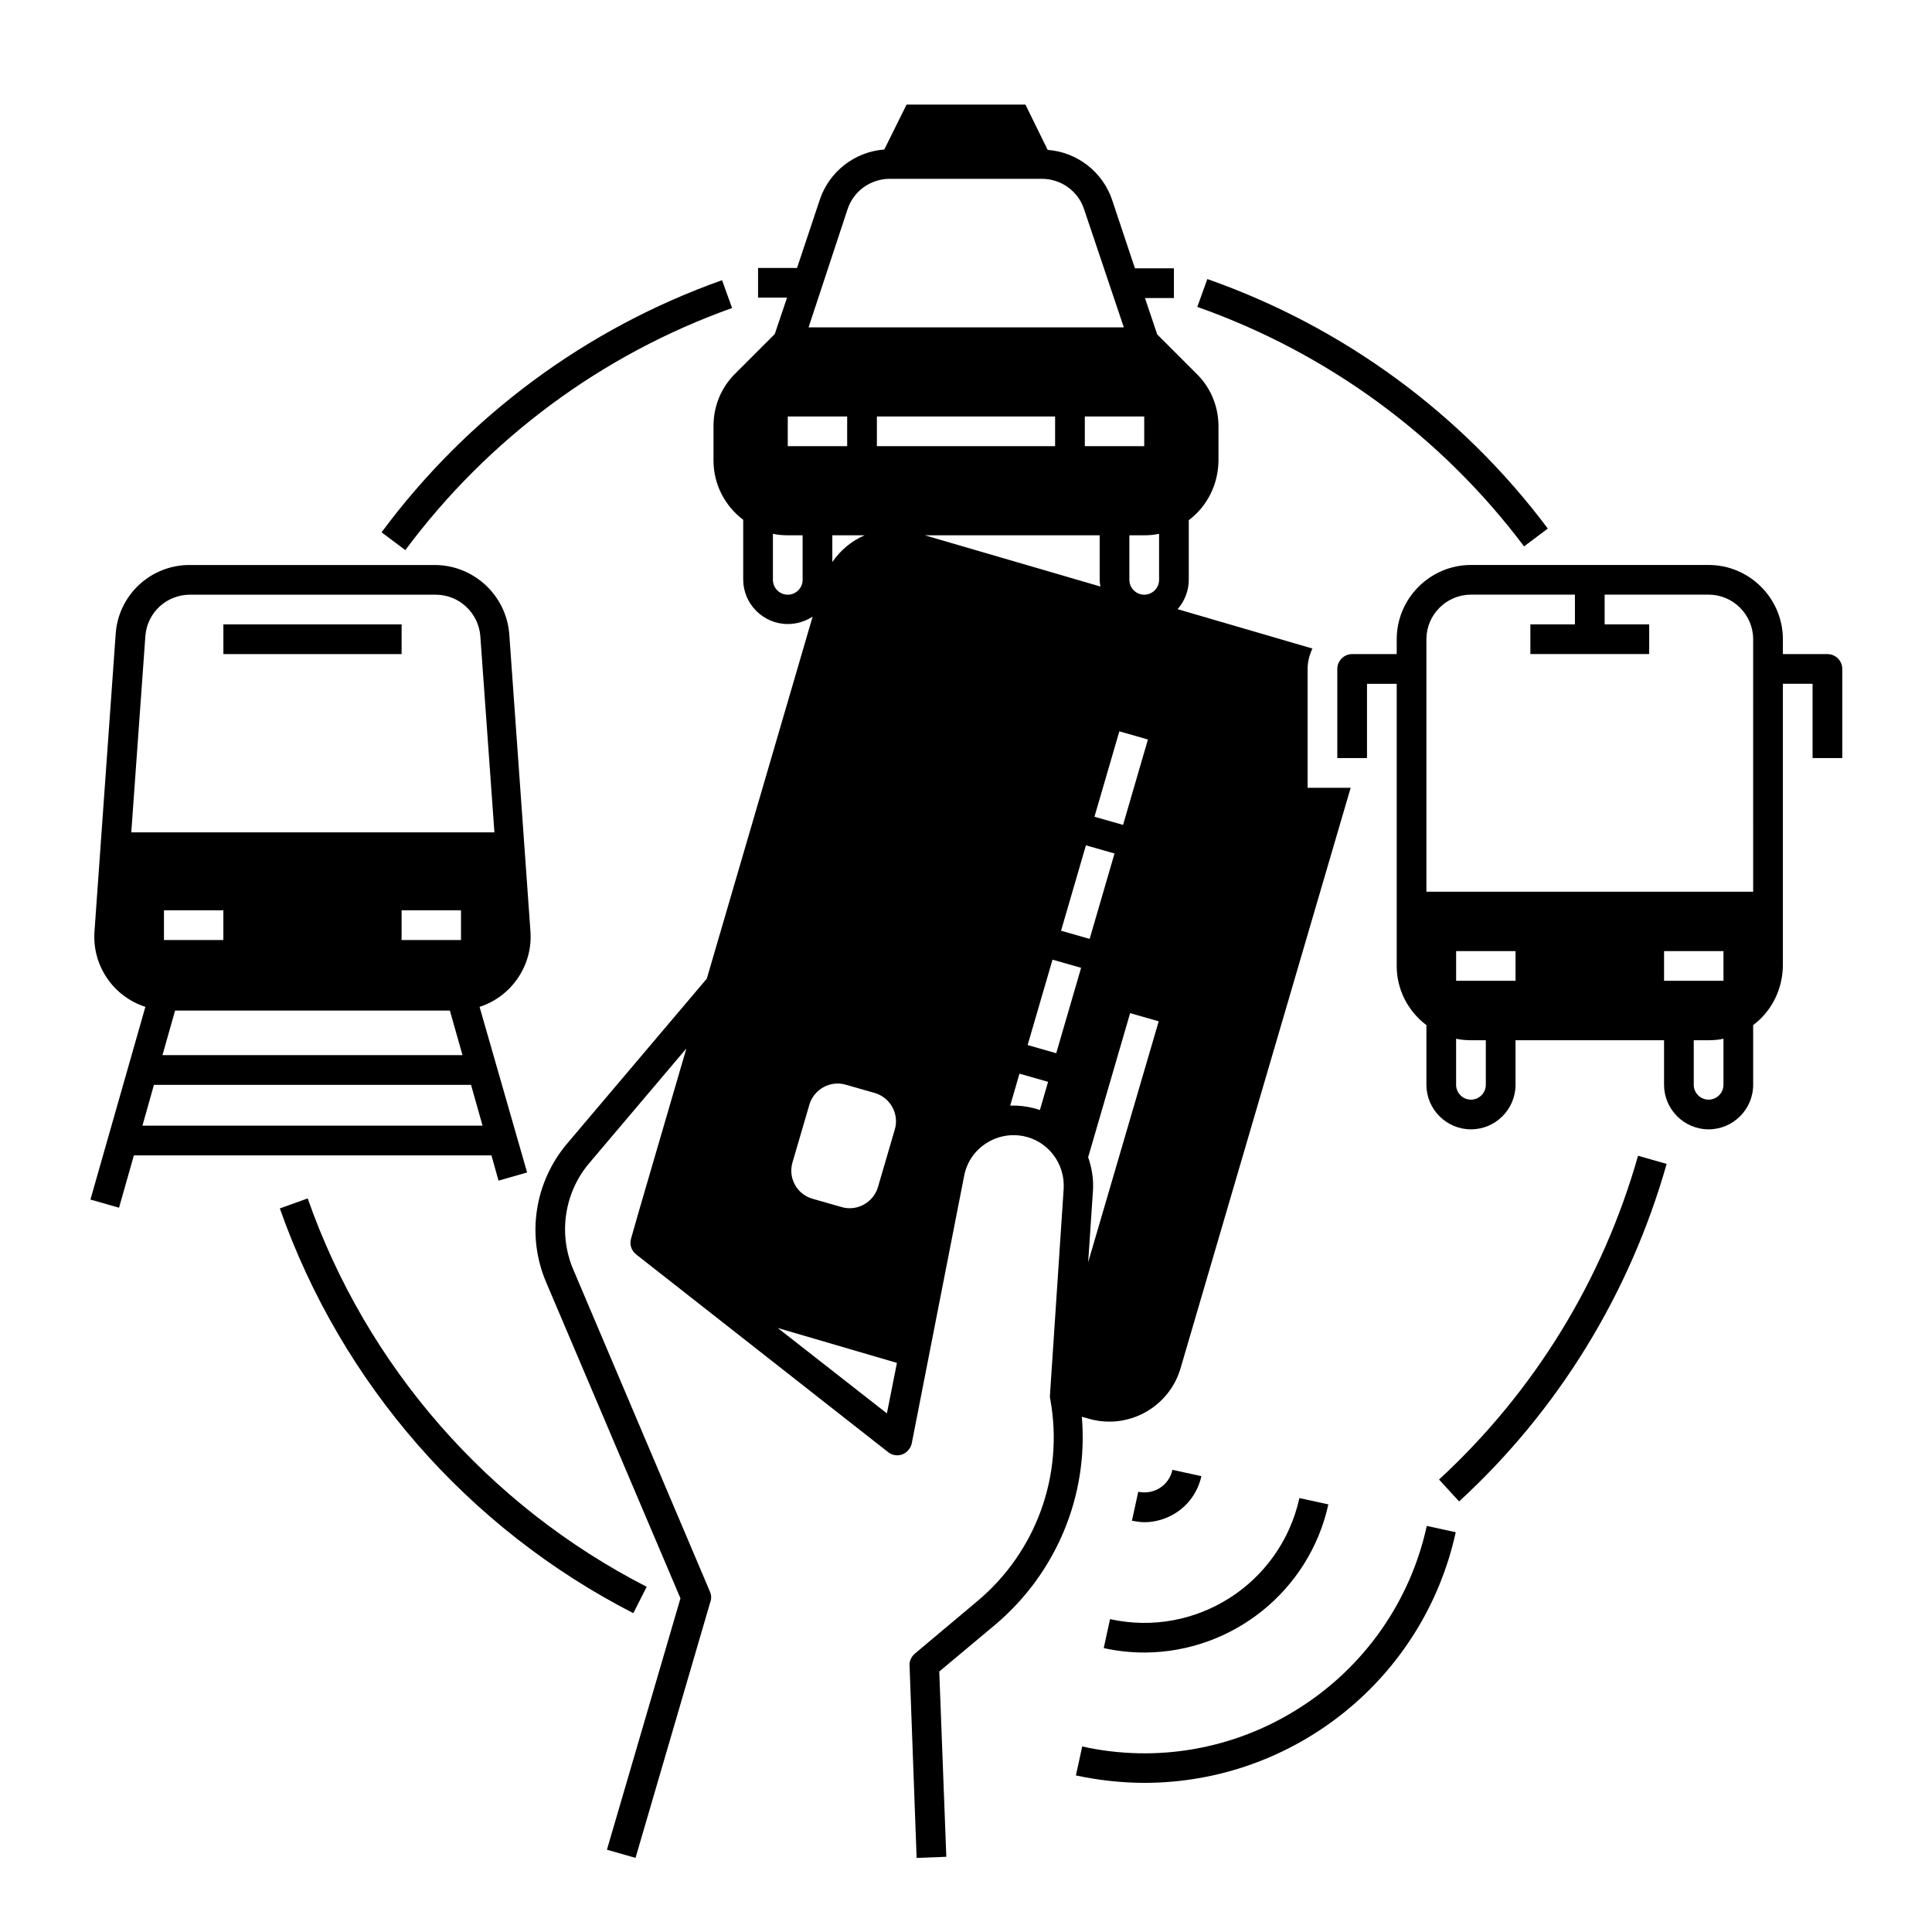 <?xml version="1.0" encoding="UTF-8"?>
<!-- Uploaded to: SVG Repo, www.svgrepo.com, Generator: SVG Repo Mixer Tools -->
<svg fill="#000000" width="800px" height="800px" version="1.1" viewBox="144 144 512 512" xmlns="http://www.w3.org/2000/svg">
 <g>
  <path d="m430.7 519.46 1.77 0.492c10.43 3.051 21.352-2.953 24.402-13.383l45.07-153.8h-11.414v-31.488c0-1.871 0.492-3.738 1.277-5.41l-35.719-10.43c1.871-2.164 2.953-4.922 2.953-7.773v-15.742h-0.098c5.019-3.738 7.871-9.543 7.969-15.742v-9.25c0-5.215-2.066-10.234-5.805-13.875l-10.43-10.43-3.246-9.645h7.676v-7.871h-10.332l-6.004-18.008c-2.461-7.477-9.25-12.793-17.121-13.383l-5.906-12.008h-31.488l-5.902 11.906c-7.871 0.59-14.66 5.902-17.121 13.383l-6.004 18.008h-10.332v7.871h7.676l-3.246 9.645-10.43 10.43c-3.738 3.641-5.805 8.66-5.805 13.875v9.25c0 6.199 2.953 12.004 7.969 15.742h-0.102v15.742c0 6.496 5.312 11.809 11.809 11.809 2.363 0 4.625-0.688 6.594-1.969l-28.043 95.941-37 43.691c-8.66 10.234-10.824 24.402-5.609 36.703l35.621 83.836-19.484 66.617 7.578 2.164 19.875-67.996c0.297-0.887 0.195-1.77-0.195-2.656l-36.113-85.117c-4.133-9.543-2.461-20.664 4.328-28.535l25.586-30.207-12.496 42.805-2.164 7.578c-0.492 1.574 0.098 3.246 1.379 4.231l66.715 52.348c1.672 1.379 4.231 1.082 5.512-0.688 0.395-0.492 0.688-1.082 0.789-1.672l13.875-70.848c1.379-7.184 8.363-11.906 15.645-10.527 6.594 1.277 11.121 7.281 10.727 13.973l-3.641 54.809c0 0.297 0 0.688 0.098 0.984 3.641 20.074-3.738 40.441-19.387 53.531l-16.531 13.875c-0.887 0.789-1.477 1.969-1.379 3.148l1.871 50.973 7.871-0.297-1.871-49.102 15.055-12.594c15.941-13.586 24.5-33.957 22.73-54.914zm-54.316-257.22v-7.871h47.23v7.871zm-11.809 30.699v-7.082h8.562c-3.445 1.477-6.398 3.934-8.562 7.082zm24.5-7.082h46.348v11.809c0 0.59 0.098 1.18 0.195 1.77zm51.562 51.953 7.578 2.164-6.594 22.633-7.578-2.164zm-8.855 30.211 7.578 2.164-6.594 22.633-7.578-2.164zm0.59 110.5 1.277-18.992c0.195-3.051-0.297-6.004-1.277-8.855l11.121-38.18 7.578 2.164zm18.797-193.06v12.203c0 2.164-1.77 3.938-3.938 3.938-2.164 0-3.938-1.77-3.938-3.938v-11.809h3.938c1.281 0 2.656-0.102 3.938-0.395zm-3.938-31.094v7.871h-15.742v-7.871zm-78.621-54.91c1.574-4.82 6.102-8.07 11.219-8.07h40.246c5.117 0 9.645 3.246 11.219 8.07l10.527 31.293h-83.543zm-11.906 98.207c0 2.164-1.77 3.938-3.938 3.938-2.164 0-3.938-1.77-3.938-3.938v-12.203c1.277 0.297 2.656 0.395 3.938 0.395h3.938zm-3.938-35.426v-7.871h15.742v7.871zm1.281 189.71 4.43-15.152c1.18-4.133 5.609-6.594 9.742-5.312l7.578 2.164c4.133 1.18 6.594 5.609 5.312 9.742l-4.43 15.152c-1.18 4.133-5.609 6.594-9.742 5.312l-7.578-2.164c-4.231-1.18-6.594-5.609-5.312-9.742zm24.992 66.617-28.93-22.633 31.586 9.25zm40.543-80.391c-1.969-0.688-4.133-1.082-6.199-1.18h-1.672l2.461-8.461 7.578 2.164zm4.328-15.059-7.578-2.164 6.594-22.633 7.578 2.164z"/>
  <path d="m488.56 596.5c-17.121 11.02-37.883 14.762-57.762 10.332l-1.672 7.676c6.004 1.277 12.102 1.969 18.301 1.969 39.656-0.098 73.898-27.75 82.359-66.422l-7.676-1.672c-4.324 19.875-16.43 37.195-33.551 48.117z"/>
  <path d="m455.59 544.94c3.445-2.164 5.902-5.707 6.789-9.742l-7.676-1.672c-0.887 4.133-4.922 6.691-9.055 5.805l-1.672 7.676c1.082 0.195 2.262 0.395 3.344 0.395 2.859 0 5.809-0.887 8.27-2.461z"/>
  <path d="m436.5 580.76c3.543 0.789 7.184 1.18 10.824 1.18 23.418-0.098 43.691-16.434 48.707-39.262l-7.676-1.672c-5.019 22.73-27.453 37.098-50.184 32.078z"/>
  <path d="m203.2 309.47h47.23v7.871h-47.23z"/>
  <path d="m276.11 456.88 7.578-2.164-12.598-43.887c8.562-2.754 14.168-11.121 13.48-20.074l-5.609-78.719c-0.789-10.234-9.348-18.203-19.582-18.301l-65.141-0.004c-10.332 0-18.895 7.969-19.582 18.301l-5.609 78.719c-0.688 9.055 4.922 17.32 13.48 20.074l-14.562 51.07 7.578 2.164 3.938-13.875h94.758zm-97.32-92.301 3.738-52.055c0.492-6.199 5.609-10.922 11.809-10.922h65.141c6.199 0 11.316 4.82 11.809 10.922l3.738 52.055zm11.613 47.23h72.816l3.344 11.809h-79.508zm-2.953-18.695v-7.871h15.742v7.871zm62.977 0v-7.871h15.742v7.871zm-68.684 49.203 3.051-10.824h84.035l3.051 10.824z"/>
  <path d="m628.29 317.34h-11.809v-3.938c0-10.824-8.855-19.68-19.68-19.68h-62.977c-10.824 0-19.68 8.855-19.68 19.68v3.938h-11.809c-2.164 0-3.938 1.77-3.938 3.938v23.617h7.871v-19.68h7.871v74.785c0 6.199 2.953 12.004 7.969 15.742l-0.094-0.004v15.742c0 6.496 5.312 11.809 11.809 11.809 6.496 0 11.809-5.312 11.809-11.809v-11.809h39.359v11.809c0 6.496 5.312 11.809 11.809 11.809 6.496 0 11.809-5.312 11.809-11.809v-15.742h-0.098c5.019-3.738 7.871-9.543 7.969-15.742v-74.785h7.871v19.68h7.871v-23.617c0-2.164-1.77-3.934-3.934-3.934zm-90.531 114.14c0 2.164-1.77 3.938-3.938 3.938-2.164 0-3.938-1.77-3.938-3.938v-12.203c1.277 0.297 2.656 0.395 3.938 0.395h3.938zm7.875-27.555h-15.742v-7.871h15.742zm55.102 27.555c0 2.164-1.77 3.938-3.938 3.938-2.164 0-3.938-1.77-3.938-3.938v-11.809h3.938c1.277 0 2.656-0.098 3.938-0.395zm0-27.555h-15.742v-7.871h15.742zm7.871-23.613h-86.594v-66.914c0-6.496 5.312-11.809 11.809-11.809h27.551v7.871h-11.809v7.871h31.488v-7.871h-11.809v-7.871h27.551c6.496 0 11.809 5.312 11.809 11.809z"/>
  <path d="m315.38 564.52c-42.016-21.551-74.195-58.352-89.84-102.93l-7.379 2.656c16.336 46.445 49.891 84.82 93.676 107.26z"/>
  <path d="m525.36 536.09 5.312 5.805c26.273-24.109 45.266-55.105 55.004-89.445l-7.578-2.164c-9.344 32.965-27.547 62.582-52.738 85.805z"/>
  <path d="m547.89 288.8 6.297-4.723c-22.828-30.504-54.316-53.531-90.234-66.125l-2.656 7.379c34.539 12.203 64.648 34.246 86.594 63.469z"/>
  <path d="m338.01 225.63-2.656-7.379c-36.016 12.793-67.402 36.016-90.234 66.812l6.297 4.723c21.941-29.52 52.055-51.855 86.594-64.156z"/>
 </g>
</svg>